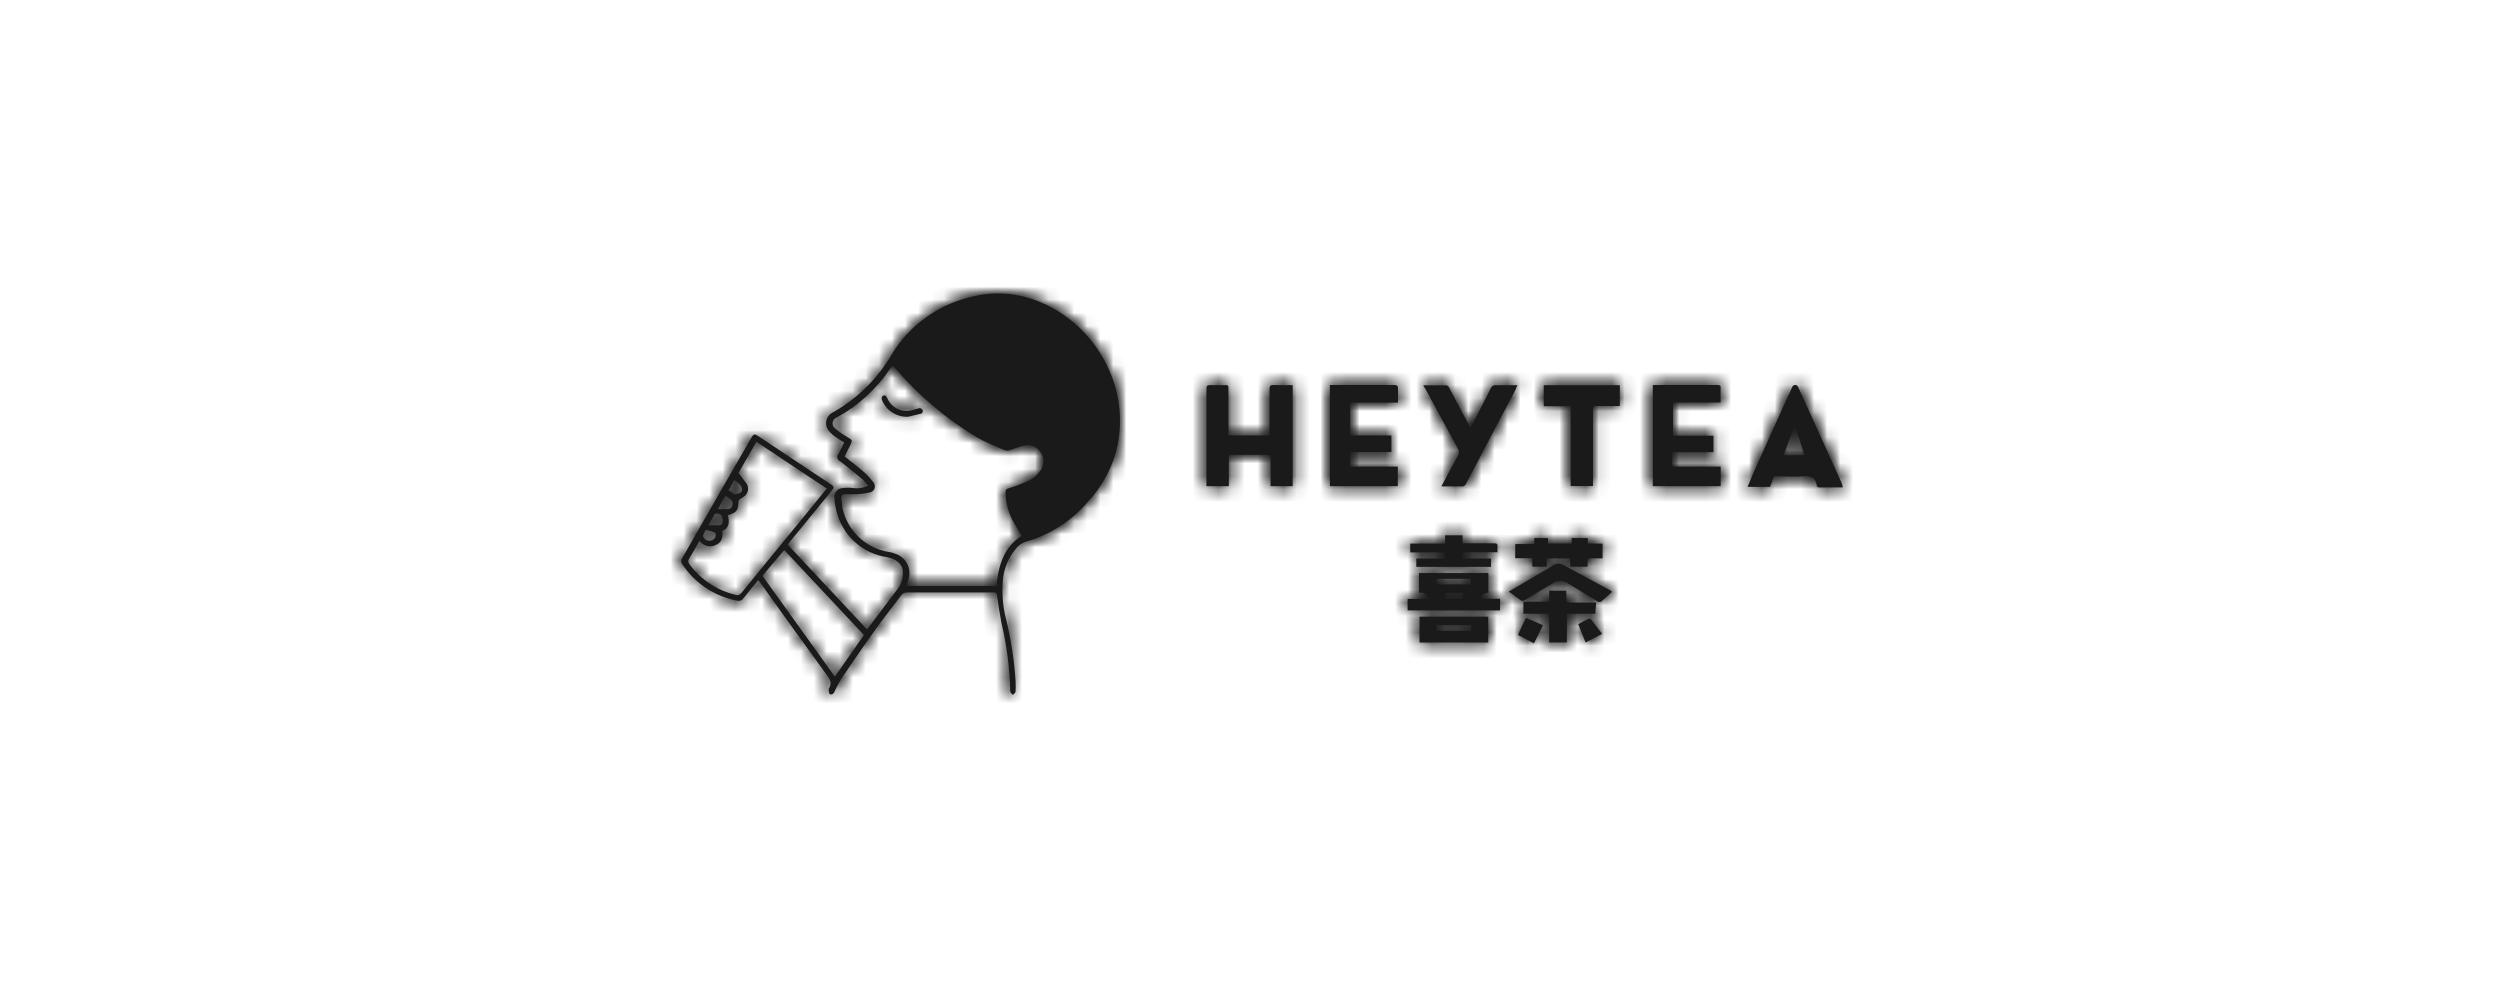 <?xml version="1.0" encoding="UTF-8"?>
<svg width="192px" height="76px" viewBox="0 0 192 76" version="1.1" xmlns="http://www.w3.org/2000/svg" xmlns:xlink="http://www.w3.org/1999/xlink">
    <!-- Generator: Sketch 63.1 (92452) - https://sketch.com -->
    <title>喜茶-彩</title>
    <desc>Created with Sketch.</desc>
    <defs>
        <path d="M22.72,0.245 C20.111,0.818 17.836,2.437 16.462,4.729 L16.462,4.729 C15.39,6.562 13.852,8.075 12.011,9.123 L12.011,9.123 C11.536,9.319 11.315,9.867 11.513,10.342 L11.513,10.342 C11.569,10.473 11.651,10.586 11.757,10.685 L11.757,10.685 C11.896,10.833 12.052,10.964 12.224,11.07 L12.224,11.07 C12.419,11.208 12.616,11.34 12.829,11.455 L12.829,11.455 C12.682,11.774 12.543,12.068 12.371,12.371 L12.371,12.371 C12.265,12.518 12.289,12.73 12.436,12.845 L12.436,12.845 C12.452,12.854 12.477,12.878 12.494,12.878 L12.494,12.878 C13.099,13.344 13.68,13.819 14.268,14.31 L14.268,14.31 C14.408,14.457 14.546,14.605 14.662,14.776 L14.662,14.776 C14.318,14.948 13.925,15.014 13.549,14.965 L13.549,14.965 C13.263,14.924 12.985,14.924 12.698,14.965 L12.698,14.965 C12.51,14.973 12.338,15.063 12.224,15.21 L12.224,15.21 C12.101,15.357 12.052,15.545 12.085,15.733 L12.085,15.733 C12.093,16.027 12.141,16.33 12.215,16.625 L12.215,16.625 C12.633,18.532 14.187,19.979 16.118,20.266 L16.118,20.266 C16.789,20.405 17.248,20.741 17.329,21.256 L17.329,21.256 C17.386,21.763 17.263,22.279 16.952,22.687 L16.952,22.687 C16.208,23.678 15.455,24.668 14.703,25.666 L14.703,25.666 L14.579,25.805 L8.492,19.301 L8.665,19.079 L11.846,15.202 C12.085,14.915 12.076,14.833 11.757,14.637 L11.757,14.637 L6.21,10.955 C5.948,10.784 5.875,10.808 5.711,11.078 L5.711,11.078 C3.935,14.163 2.159,17.246 0.393,20.34 L0.393,20.34 C0.286,20.471 0.286,20.667 0.393,20.798 L0.393,20.798 C1.358,22.263 2.872,23.276 4.597,23.604 L4.597,23.604 C4.786,23.662 4.983,23.587 5.097,23.425 L5.097,23.425 C5.458,22.959 5.842,22.508 6.235,22.025 L6.235,22.025 L6.455,22.32 C8.149,24.685 9.835,27.041 11.544,29.381 L11.544,29.381 C11.782,29.7 11.913,29.986 11.643,30.371 L11.643,30.371 L11.643,30.477 C11.643,30.502 11.643,30.747 11.749,30.796 L11.749,30.796 C11.855,30.845 11.986,30.796 12.068,30.641 L12.068,30.641 C12.224,30.305 12.395,29.97 12.584,29.65 L12.584,29.65 C13.41,28.431 14.237,27.212 15.095,26.017 L15.095,26.017 C15.782,25.028 16.511,24.145 17.206,23.204 L17.206,23.204 C17.313,23.048 17.501,22.959 17.705,22.974 L17.705,22.974 L24.316,22.974 C24.439,22.974 24.522,22.974 24.553,23.13 L24.553,23.13 C24.66,23.882 24.783,24.627 24.922,25.371 L24.922,25.371 C25.331,27.082 25.544,28.825 25.585,30.584 L25.585,30.584 C25.585,30.674 25.716,30.764 25.789,30.845 L25.789,30.845 C25.855,30.764 25.985,30.69 25.994,30.6 L25.994,30.6 C26.011,30.322 26.011,30.044 25.994,29.765 L25.994,29.765 C25.895,28.211 25.658,26.656 25.298,25.142 L25.298,25.142 C25.02,24.128 24.93,23.081 25.02,22.025 L25.02,22.025 C25.103,21.142 25.445,20.307 26.011,19.628 L26.011,19.628 C26.198,19.39 26.444,19.203 26.722,19.096 L26.722,19.096 C28.604,18.573 30.28,17.501 31.549,16.011 L31.549,16.011 C32.523,14.973 33.243,13.721 33.66,12.363 L33.66,12.363 C34.207,10.399 34.118,8.313 33.39,6.415 L33.39,6.415 C32.465,3.951 30.625,1.947 28.244,0.826 L28.244,0.826 L28.203,0.818 C27.083,0.288 25.87,0.014 24.649,0.013 L24.649,0.013 C24.004,0.013 23.357,0.09 22.72,0.245 L22.72,0.245 Z M17.795,21.87 C17.992,21.085 17.566,20.29 16.805,20.021 L16.805,20.021 C16.625,19.955 16.437,19.89 16.249,19.865 L16.249,19.865 C14.482,19.579 13.075,18.229 12.698,16.486 L12.698,16.486 C12.698,16.241 12.641,16.004 12.616,15.758 L12.616,15.758 C12.584,15.619 12.665,15.48 12.805,15.446 L12.805,15.446 C12.821,15.438 12.845,15.438 12.87,15.438 L12.87,15.438 L13.606,15.438 C13.991,15.43 14.367,15.39 14.744,15.308 L14.744,15.308 C14.94,15.292 15.112,15.161 15.168,14.973 L15.168,14.973 C15.226,14.785 15.168,14.588 15.022,14.457 L15.022,14.457 C14.785,14.146 14.515,13.868 14.221,13.614 L14.221,13.614 C13.786,13.246 13.329,12.903 12.87,12.535 L12.87,12.535 C13.018,12.215 13.181,11.921 13.329,11.61 L13.329,11.61 C13.475,11.299 13.451,11.266 13.14,11.086 L13.14,11.086 C12.796,10.881 12.452,10.653 12.149,10.391 L12.149,10.391 C11.929,10.244 11.872,9.933 12.027,9.72 L12.027,9.72 C12.085,9.63 12.175,9.565 12.273,9.532 L12.273,9.532 C13.949,8.615 15.365,7.297 16.421,5.711 L16.421,5.711 L16.552,5.539 L16.732,5.735 C18.524,7.838 20.651,9.63 23.023,11.062 L23.023,11.062 C23.711,11.446 24.455,11.757 25.167,12.052 L25.167,12.052 C25.29,12.092 25.428,12.092 25.544,12.052 L25.544,12.052 C25.92,11.929 26.288,11.773 26.664,11.692 L26.664,11.692 C27.139,11.569 27.638,11.773 27.908,12.191 L27.908,12.191 C28.219,12.616 28.219,13.189 27.908,13.622 L27.908,13.622 L27.875,13.655 C27.671,13.949 27.393,14.187 27.074,14.367 L27.074,14.367 C26.55,14.605 26.011,14.816 25.453,14.981 L25.453,14.981 C25.282,15.03 25.225,15.087 25.225,15.267 L25.225,15.267 C25.233,16.126 25.47,16.977 25.92,17.705 L25.92,17.705 C26.092,18.025 26.28,18.303 26.468,18.622 L26.468,18.622 C25.83,19.015 25.339,19.604 25.036,20.29 L25.036,20.29 C24.742,20.986 24.57,21.731 24.528,22.484 L24.528,22.484 L17.656,22.484 C17.656,22.279 17.763,22.074 17.795,21.87 L17.795,21.87 Z M2.97,19.334 C3.404,19.129 3.518,18.867 3.469,18.254 L3.469,18.254 C4.042,18.016 4.017,17.541 3.903,17.051 L3.903,17.051 C4.597,16.814 4.688,16.691 4.713,15.979 L4.713,15.979 C4.721,15.914 4.762,15.848 4.819,15.807 L4.819,15.807 C4.9,15.749 4.999,15.71 5.081,15.652 L5.081,15.652 C5.269,15.545 5.4,15.357 5.441,15.136 L5.441,15.136 C5.483,14.915 5.425,14.703 5.269,14.53 L5.269,14.53 C5.114,14.302 4.925,14.073 4.713,13.803 L4.713,13.803 L6.096,11.405 L11.496,14.997 L9.515,17.427 C7.985,19.293 6.447,21.159 4.934,23.024 L4.934,23.024 L4.909,23.032 C4.819,23.163 4.647,23.22 4.5,23.163 L4.5,23.163 C3.061,22.819 1.8,21.976 0.934,20.782 L0.934,20.782 C0.835,20.659 0.835,20.495 0.934,20.373 L0.934,20.373 C1.203,19.939 1.448,19.489 1.718,19.015 L1.718,19.015 C1.909,19.283 2.217,19.433 2.536,19.433 L2.536,19.433 C2.682,19.433 2.831,19.402 2.97,19.334 L2.97,19.334 Z M3.944,15.152 L4.394,14.343 C4.655,14.53 4.942,14.686 4.983,15.014 L4.983,15.014 C5.024,15.341 4.754,15.349 4.565,15.43 L4.565,15.43 C4.542,15.441 4.519,15.445 4.495,15.445 L4.495,15.445 C4.328,15.445 4.151,15.217 3.944,15.152 L3.944,15.152 Z M3.718,15.536 C3.859,15.632 3.956,15.719 4.075,15.791 L4.075,15.791 C4.247,15.889 4.312,16.085 4.247,16.265 L4.247,16.265 C4.23,16.454 4.058,16.593 3.87,16.585 L3.87,16.585 L3.134,16.585 C3.353,16.171 3.524,15.861 3.718,15.536 L3.718,15.536 Z M3.42,17.092 C3.469,17.214 3.502,17.329 3.51,17.46 L3.51,17.46 C3.51,17.648 3.445,17.804 3.232,17.819 L3.232,17.819 L2.405,17.819 C2.594,17.476 2.725,17.23 2.872,16.985 L2.872,16.985 L2.864,16.985 C2.954,16.838 3.347,16.927 3.42,17.092 L3.42,17.092 Z M2.153,18.245 L2.153,18.187 C2.431,18.187 2.7,18.27 2.937,18.409 L2.937,18.409 C3.084,18.679 2.831,19.015 2.455,19.015 L2.455,19.015 C2.234,18.998 2.062,18.859 1.988,18.646 L1.988,18.646 C1.996,18.54 2.086,18.376 2.167,18.254 L2.167,18.254 L2.153,18.254 L2.153,18.245 Z M6.554,21.698 L8.231,19.718 L14.351,26.247 L12.118,29.438 L6.554,21.698 Z" id="path-1"></path>
        <path d="M22.72,0.245 C20.111,0.818 17.836,2.437 16.462,4.729 L16.462,4.729 C15.39,6.562 13.852,8.075 12.011,9.123 L12.011,9.123 C11.536,9.319 11.315,9.867 11.513,10.342 L11.513,10.342 C11.569,10.473 11.651,10.586 11.757,10.685 L11.757,10.685 C11.896,10.833 12.052,10.964 12.224,11.07 L12.224,11.07 C12.419,11.208 12.616,11.34 12.829,11.455 L12.829,11.455 C12.682,11.774 12.543,12.068 12.371,12.371 L12.371,12.371 C12.265,12.518 12.289,12.73 12.436,12.845 L12.436,12.845 C12.452,12.854 12.477,12.878 12.494,12.878 L12.494,12.878 C13.099,13.344 13.68,13.819 14.268,14.31 L14.268,14.31 C14.408,14.457 14.546,14.605 14.662,14.776 L14.662,14.776 C14.318,14.948 13.925,15.014 13.549,14.965 L13.549,14.965 C13.263,14.924 12.985,14.924 12.698,14.965 L12.698,14.965 C12.51,14.973 12.338,15.063 12.224,15.21 L12.224,15.21 C12.101,15.357 12.052,15.545 12.085,15.733 L12.085,15.733 C12.093,16.027 12.141,16.33 12.215,16.625 L12.215,16.625 C12.633,18.532 14.187,19.979 16.118,20.266 L16.118,20.266 C16.789,20.405 17.248,20.741 17.329,21.256 L17.329,21.256 C17.386,21.763 17.263,22.279 16.952,22.687 L16.952,22.687 C16.208,23.678 15.455,24.668 14.703,25.666 L14.703,25.666 L14.579,25.805 L8.492,19.301 L8.665,19.079 L11.846,15.202 C12.085,14.915 12.076,14.833 11.757,14.637 L11.757,14.637 L6.21,10.955 C5.948,10.784 5.875,10.808 5.711,11.078 L5.711,11.078 C3.935,14.163 2.159,17.246 0.393,20.34 L0.393,20.34 C0.286,20.471 0.286,20.667 0.393,20.798 L0.393,20.798 C1.358,22.263 2.872,23.276 4.597,23.604 L4.597,23.604 C4.786,23.662 4.983,23.587 5.097,23.425 L5.097,23.425 C5.458,22.959 5.842,22.508 6.235,22.025 L6.235,22.025 L6.455,22.32 C8.149,24.685 9.835,27.041 11.544,29.381 L11.544,29.381 C11.782,29.7 11.913,29.986 11.643,30.371 L11.643,30.371 L11.643,30.477 C11.643,30.502 11.643,30.747 11.749,30.796 L11.749,30.796 C11.855,30.845 11.986,30.796 12.068,30.641 L12.068,30.641 C12.224,30.305 12.395,29.97 12.584,29.65 L12.584,29.65 C13.41,28.431 14.237,27.212 15.095,26.017 L15.095,26.017 C15.782,25.028 16.511,24.145 17.206,23.204 L17.206,23.204 C17.313,23.048 17.501,22.959 17.705,22.974 L17.705,22.974 L24.316,22.974 C24.439,22.974 24.522,22.974 24.553,23.13 L24.553,23.13 C24.66,23.882 24.783,24.627 24.922,25.371 L24.922,25.371 C25.331,27.082 25.544,28.825 25.585,30.584 L25.585,30.584 C25.585,30.674 25.716,30.764 25.789,30.845 L25.789,30.845 C25.855,30.764 25.985,30.69 25.994,30.6 L25.994,30.6 C26.011,30.322 26.011,30.044 25.994,29.765 L25.994,29.765 C25.895,28.211 25.658,26.656 25.298,25.142 L25.298,25.142 C25.02,24.128 24.93,23.081 25.02,22.025 L25.02,22.025 C25.103,21.142 25.445,20.307 26.011,19.628 L26.011,19.628 C26.198,19.39 26.444,19.203 26.722,19.096 L26.722,19.096 C28.604,18.573 30.28,17.501 31.549,16.011 L31.549,16.011 C32.523,14.973 33.243,13.721 33.66,12.363 L33.66,12.363 C34.207,10.399 34.118,8.313 33.39,6.415 L33.39,6.415 C32.465,3.951 30.625,1.947 28.244,0.826 L28.244,0.826 L28.203,0.818 C27.083,0.288 25.87,0.014 24.649,0.014 L24.649,0.014 C24.003,0.014 23.357,0.09 22.72,0.245 L22.72,0.245 Z M17.795,21.87 C17.992,21.085 17.566,20.29 16.805,20.021 L16.805,20.021 C16.625,19.955 16.437,19.89 16.249,19.865 L16.249,19.865 C14.482,19.579 13.075,18.229 12.698,16.486 L12.698,16.486 C12.698,16.241 12.641,16.004 12.616,15.758 L12.616,15.758 C12.584,15.619 12.665,15.48 12.805,15.446 L12.805,15.446 C12.821,15.438 12.845,15.438 12.87,15.438 L12.87,15.438 L13.606,15.438 C13.991,15.43 14.367,15.39 14.744,15.308 L14.744,15.308 C14.94,15.292 15.112,15.161 15.168,14.973 L15.168,14.973 C15.226,14.785 15.168,14.588 15.022,14.457 L15.022,14.457 C14.785,14.146 14.515,13.868 14.221,13.614 L14.221,13.614 C13.786,13.246 13.329,12.903 12.87,12.535 L12.87,12.535 C13.018,12.215 13.181,11.921 13.329,11.61 L13.329,11.61 C13.475,11.299 13.451,11.266 13.14,11.086 L13.14,11.086 C12.796,10.881 12.452,10.653 12.149,10.391 L12.149,10.391 C11.929,10.244 11.872,9.933 12.027,9.72 L12.027,9.72 C12.085,9.63 12.175,9.565 12.273,9.532 L12.273,9.532 C13.949,8.615 15.365,7.297 16.421,5.711 L16.421,5.711 L16.552,5.539 L16.732,5.735 C18.524,7.838 20.651,9.63 23.023,11.062 L23.023,11.062 C23.711,11.446 24.455,11.757 25.167,12.052 L25.167,12.052 C25.29,12.092 25.428,12.092 25.544,12.052 L25.544,12.052 C25.92,11.929 26.288,11.773 26.664,11.692 L26.664,11.692 C27.139,11.569 27.638,11.773 27.908,12.191 L27.908,12.191 C28.219,12.616 28.219,13.189 27.908,13.622 L27.908,13.622 L27.875,13.655 C27.671,13.949 27.393,14.187 27.074,14.367 L27.074,14.367 C26.55,14.605 26.011,14.816 25.453,14.981 L25.453,14.981 C25.282,15.03 25.225,15.087 25.225,15.267 L25.225,15.267 C25.233,16.126 25.47,16.977 25.92,17.705 L25.92,17.705 C26.092,18.025 26.28,18.303 26.468,18.622 L26.468,18.622 C25.83,19.015 25.339,19.604 25.036,20.29 L25.036,20.29 C24.742,20.986 24.57,21.731 24.528,22.484 L24.528,22.484 L17.656,22.484 C17.656,22.279 17.763,22.074 17.795,21.87 L17.795,21.87 Z M2.97,19.334 C3.404,19.129 3.518,18.867 3.469,18.254 L3.469,18.254 C4.042,18.016 4.017,17.541 3.903,17.051 L3.903,17.051 C4.597,16.814 4.688,16.691 4.713,15.979 L4.713,15.979 C4.721,15.914 4.762,15.848 4.819,15.807 L4.819,15.807 C4.9,15.749 4.999,15.71 5.081,15.652 L5.081,15.652 C5.269,15.545 5.4,15.357 5.441,15.136 L5.441,15.136 C5.483,14.915 5.425,14.703 5.269,14.53 L5.269,14.53 C5.114,14.302 4.925,14.073 4.713,13.803 L4.713,13.803 L6.096,11.405 L11.496,14.997 L9.515,17.427 C7.985,19.293 6.447,21.159 4.934,23.024 L4.934,23.024 L4.909,23.032 C4.819,23.163 4.647,23.22 4.5,23.163 L4.5,23.163 C3.061,22.819 1.8,21.976 0.934,20.782 L0.934,20.782 C0.835,20.659 0.835,20.495 0.934,20.373 L0.934,20.373 C1.203,19.939 1.448,19.489 1.718,19.015 L1.718,19.015 C1.908,19.283 2.217,19.433 2.535,19.433 L2.535,19.433 C2.682,19.433 2.831,19.401 2.97,19.334 L2.97,19.334 Z M3.944,15.152 L4.394,14.343 C4.655,14.53 4.942,14.686 4.983,15.014 L4.983,15.014 C5.024,15.341 4.754,15.349 4.565,15.43 L4.565,15.43 C4.542,15.441 4.519,15.445 4.495,15.445 L4.495,15.445 C4.328,15.445 4.151,15.217 3.944,15.152 L3.944,15.152 Z M3.717,15.537 C3.859,15.632 3.955,15.719 4.075,15.791 L4.075,15.791 C4.247,15.889 4.312,16.085 4.247,16.265 L4.247,16.265 C4.23,16.454 4.058,16.593 3.87,16.585 L3.87,16.585 L3.134,16.585 C3.353,16.171 3.523,15.861 3.717,15.537 L3.717,15.537 Z M3.42,17.092 C3.469,17.214 3.502,17.329 3.51,17.46 L3.51,17.46 C3.51,17.648 3.445,17.804 3.232,17.819 L3.232,17.819 L2.405,17.819 C2.594,17.476 2.725,17.23 2.872,16.985 L2.872,16.985 L2.864,16.985 C2.954,16.838 3.347,16.927 3.42,17.092 L3.42,17.092 Z M2.153,18.245 L2.153,18.187 C2.431,18.187 2.7,18.27 2.937,18.409 L2.937,18.409 C3.084,18.679 2.831,19.015 2.455,19.015 L2.455,19.015 C2.234,18.998 2.062,18.859 1.988,18.646 L1.988,18.646 C1.996,18.54 2.086,18.376 2.167,18.254 L2.167,18.254 L2.153,18.254 L2.153,18.245 Z M6.554,21.698 L8.231,19.718 L14.351,26.247 L12.118,29.438 L6.554,21.698 Z" id="path-3"></path>
        <path d="M5.408,0.794 L5.408,4.376 L2.251,4.376 L2.251,0.835 C2.251,0.507 2.251,0.507 1.906,0.507 L1.906,0.507 L0.843,0.507 C0.614,0.507 0.565,0.573 0.565,0.785 L0.565,0.785 L0.565,8.263 L2.282,8.263 L2.282,6.079 C2.282,5.924 2.282,5.857 2.504,5.857 L2.504,5.857 L5.261,5.857 C5.441,5.857 5.498,5.915 5.49,6.095 L5.49,6.095 L5.49,7.993 C5.482,8.084 5.482,8.174 5.49,8.263 L5.49,8.263 L7.184,8.263 L7.184,0.507 C6.709,0.515 6.209,0.524 5.727,0.499 L5.727,0.499 C5.498,0.499 5.408,0.548 5.408,0.794 L5.408,0.794 Z" id="path-5"></path>
        <path d="M0.229,0.499 L0.229,8.263 L5.442,8.263 L5.442,6.766 L1.784,6.766 L1.784,5.645 L4.95,5.645 L4.95,4.376 L1.784,4.376 L1.784,1.849 L5.456,1.849 L5.456,0.769 C5.473,0.589 5.384,0.499 5.187,0.499 L5.187,0.499 L0.229,0.499 Z" id="path-7"></path>
        <path d="M0.483,0.499 L0.483,8.263 L5.694,8.263 L5.694,6.766 L2.209,6.766 C2.127,6.766 1.972,6.701 1.972,6.644 L1.972,6.644 L1.972,5.654 L5.138,5.654 L5.138,4.394 L2.029,4.394 L2.029,1.841 L5.687,1.841 L5.687,0.777 C5.718,0.589 5.654,0.499 5.441,0.499 L5.441,0.499 L0.483,0.499 Z" id="path-9"></path>
        <path d="M3.787,0.736 C2.79,2.929 1.792,5.13 0.81,7.331 L0.81,7.331 L0.393,8.321 L2.119,8.321 C2.201,8.092 2.29,7.887 2.356,7.666 L2.356,7.666 C2.365,7.609 2.405,7.544 2.455,7.511 L2.455,7.511 C2.512,7.495 2.585,7.495 2.643,7.511 L2.643,7.511 C3.297,7.511 3.96,7.568 4.623,7.511 L4.623,7.511 C5.285,7.454 5.612,7.593 5.711,8.206 L5.711,8.206 L5.711,8.255 C5.711,8.304 5.817,8.362 5.884,8.362 L5.884,8.362 L7.708,8.362 C7.692,8.247 7.658,8.133 7.617,8.018 L7.617,8.018 L4.312,0.727 C4.263,0.622 4.23,0.507 4.067,0.499 L4.067,0.499 C4.061,0.498 4.055,0.498 4.05,0.498 L4.05,0.498 C3.89,0.498 3.836,0.61 3.787,0.736 L3.787,0.736 Z M4.001,3.665 L4.059,3.665 C4.287,4.402 4.525,5.122 4.77,5.89 L4.77,5.89 L3.151,5.89 C3.436,5.13 3.723,4.402 4.001,3.665 L4.001,3.665 Z" id="path-11"></path>
        <path d="M4.049,0.499 C3.89,0.499 3.835,0.61 3.787,0.736 L3.787,0.736 C2.79,2.929 1.792,5.13 0.81,7.331 L0.81,7.331 L0.393,8.321 L2.119,8.321 C2.201,8.092 2.29,7.887 2.356,7.666 L2.356,7.666 C2.365,7.609 2.405,7.544 2.455,7.511 L2.455,7.511 C2.512,7.495 2.585,7.495 2.643,7.511 L2.643,7.511 C3.297,7.511 3.96,7.568 4.623,7.511 L4.623,7.511 C5.285,7.454 5.612,7.593 5.711,8.206 L5.711,8.206 L5.711,8.255 C5.711,8.304 5.817,8.362 5.884,8.362 L5.884,8.362 L7.708,8.362 C7.692,8.247 7.658,8.133 7.617,8.018 L7.617,8.018 L4.312,0.727 C4.263,0.622 4.23,0.507 4.067,0.499 L4.067,0.499 C4.061,0.499 4.056,0.499 4.049,0.499 L4.049,0.499 Z M4.001,3.665 L4.059,3.665 C4.287,4.402 4.525,5.122 4.77,5.89 L4.77,5.89 L3.151,5.89 C3.436,5.13 3.723,4.402 4.001,3.665 L4.001,3.665 Z" id="path-13"></path>
        <path d="M5.22,0.752 C4.745,1.743 4.23,2.651 3.772,3.6 L3.772,3.6 C3.739,3.665 3.706,3.738 3.649,3.796 L3.649,3.796 L3.558,3.625 L2.028,0.719 C1.98,0.581 1.841,0.499 1.703,0.524 L1.703,0.524 L0.254,0.524 L0.049,0.524 C0.049,0.605 0.115,0.663 0.155,0.719 L0.155,0.719 C0.998,2.257 1.825,3.796 2.667,5.335 L2.667,5.335 C2.798,5.523 2.798,5.785 2.667,5.973 L2.667,5.973 C2.25,6.717 1.865,7.478 1.423,8.287 L1.423,8.287 L3.068,8.287 C3.166,8.271 3.256,8.198 3.305,8.108 L3.305,8.108 C4.582,5.662 5.875,3.224 7.152,0.794 L7.152,0.794 C7.152,0.711 7.216,0.638 7.274,0.515 L7.274,0.515 L5.63,0.515 C5.606,0.511 5.583,0.509 5.561,0.509 L5.561,0.509 C5.408,0.509 5.277,0.603 5.22,0.752 L5.22,0.752 Z" id="path-15"></path>
        <path d="M5.22,0.752 C4.745,1.743 4.23,2.651 3.772,3.6 L3.772,3.6 C3.739,3.665 3.706,3.738 3.649,3.796 L3.649,3.796 L3.558,3.625 L2.028,0.719 C1.98,0.581 1.841,0.499 1.703,0.524 L1.703,0.524 L0.254,0.524 L0.049,0.524 C0.049,0.605 0.115,0.663 0.155,0.719 L0.155,0.719 C0.998,2.257 1.825,3.796 2.667,5.335 L2.667,5.335 C2.798,5.523 2.798,5.785 2.667,5.973 L2.667,5.973 C2.25,6.717 1.865,7.478 1.423,8.287 L1.423,8.287 L3.068,8.287 C3.166,8.271 3.256,8.198 3.305,8.108 L3.305,8.108 C4.582,5.662 5.875,3.224 7.152,0.794 L7.152,0.794 C7.152,0.711 7.216,0.638 7.274,0.515 L7.274,0.515 L5.63,0.515 C5.606,0.511 5.583,0.509 5.561,0.509 L5.561,0.509 C5.409,0.509 5.277,0.604 5.22,0.752 L5.22,0.752 Z" id="path-17"></path>
        <path d="M0.287,0.515 L0.287,2.127 L2.356,2.127 L2.356,8.255 L4.066,8.255 L4.066,2.618 C4.066,2.111 4.066,2.111 4.582,2.111 L4.582,2.111 L6.128,2.111 L6.128,0.515 L0.287,0.515 Z" id="path-19"></path>
        <path d="M1.342,0.212 L1.342,1.743 C1.735,1.645 1.947,1.849 2.103,2.201 L2.103,2.201 L0.466,2.201 L0.466,3.085 L7.569,3.085 L7.569,2.193 L6.038,2.193 C6.177,1.931 6.308,1.686 6.661,1.743 L6.661,1.743 L6.661,1.767 L6.669,1.767 L6.669,0.212 L1.342,0.212 Z M3.044,0.655 L5.318,0.655 L5.318,1.089 L5.31,1.089 L2.725,1.089 C2.618,0.695 2.643,0.655 3.044,0.655 L3.044,0.655 Z M3.339,2.201 L4.746,2.201 L4.746,1.734 L3.339,1.734 L3.339,2.201 Z" id="path-21"></path>
        <path d="M4.885,0.801 L4.885,1.219 L3.068,1.219 L3.068,0.801 L2.013,0.801 L2.013,1.26 L0.556,1.26 L0.548,2.348 L1.865,2.348 L1.865,2.995 L2.97,2.995 L2.97,2.356 L4.778,2.356 L4.778,2.995 L6.104,2.995 C6.112,2.887 6.112,2.79 6.104,2.675 L6.104,2.675 C6.104,2.43 6.169,2.356 6.423,2.356 L6.423,2.356 L7.258,2.356 L7.258,1.227 L6.128,1.227 L6.128,0.801 L4.885,0.801 Z" id="path-23"></path>
        <path d="M3.347,0.589 L3.347,1.227 L0.671,1.227 L0.671,1.898 L3.322,1.898 L3.322,2.373 L1.137,2.373 L1.137,3.011 L6.873,3.011 L6.873,2.373 L4.68,2.373 L4.68,1.89 L7.372,1.89 C7.364,1.751 7.364,1.62 7.372,1.481 L7.372,1.481 C7.372,1.276 7.372,1.203 7.102,1.203 L7.102,1.203 L4.688,1.203 L4.688,0.589 L3.347,0.589 Z" id="path-25"></path>
        <path d="M0.565,2.275 L5.843,2.275 L5.843,0.294 L0.565,0.294 L0.565,2.275 Z M1.874,1.375 L4.541,1.375 L4.541,0.941 L1.874,0.941 L1.874,1.375 Z" id="path-27"></path>
        <path d="M3.109,0.663 L0.057,2.455 L0.949,3.11 C1.047,3.191 1.187,3.191 1.285,3.11 L1.285,3.11 C2.029,2.651 2.765,2.208 3.518,1.767 L3.518,1.767 C3.813,1.571 4.214,1.571 4.508,1.767 L4.508,1.767 L6.897,3.224 C6.978,3.265 7.077,3.265 7.159,3.224 L7.159,3.224 C7.437,2.986 7.707,2.725 7.985,2.471 L7.985,2.471 L7.862,2.373 L4.223,0.402 C4.132,0.36 4.042,0.335 3.951,0.319 L3.951,0.319 C3.92,0.315 3.89,0.313 3.86,0.313 L3.86,0.313 C3.566,0.313 3.354,0.521 3.109,0.663 L3.109,0.663 Z" id="path-29"></path>
        <path d="M3.109,0.663 L0.057,2.455 L0.949,3.11 C1.047,3.191 1.187,3.191 1.285,3.11 L1.285,3.11 C2.029,2.651 2.765,2.208 3.518,1.767 L3.518,1.767 C3.813,1.571 4.214,1.571 4.508,1.767 L4.508,1.767 L6.897,3.224 C6.978,3.265 7.077,3.265 7.159,3.224 L7.159,3.224 C7.437,2.986 7.707,2.725 7.985,2.471 L7.985,2.471 L7.862,2.373 L4.223,0.402 C4.132,0.36 4.042,0.335 3.951,0.319 L3.951,0.319 C3.92,0.315 3.89,0.313 3.86,0.313 L3.86,0.313 C3.566,0.313 3.354,0.521 3.109,0.663 L3.109,0.663 Z" id="path-31"></path>
        <path d="M2.34,0.753 L2.34,1.595 L0.36,1.595 L0.36,2.52 L2.34,2.52 L2.34,4.729 L3.699,4.729 L3.699,2.52 L5.883,2.52 L5.948,1.661 L3.968,1.661 C3.738,1.661 3.649,1.612 3.657,1.366 L3.657,1.366 C3.665,1.121 3.657,0.957 3.657,0.753 L3.657,0.753 L2.34,0.753 Z" id="path-33"></path>
        <path d="M0.761,1.694 L1.988,2.34 L2.692,0.949 L1.366,0.385 C1.154,0.834 0.965,1.26 0.761,1.694 L0.761,1.694 Z" id="path-35"></path>
        <path d="M1.276,0.45 C1.006,0.58 0.753,0.72 0.483,0.866 L0.483,0.866 L1.047,2.275 L2.315,1.612 L1.457,0.491 C1.421,0.461 1.373,0.44 1.326,0.44 L1.326,0.44 C1.309,0.44 1.292,0.443 1.276,0.45 L1.276,0.45 Z" id="path-37"></path>
        <path d="M1.276,0.45 C1.006,0.58 0.753,0.72 0.483,0.866 L0.483,0.866 L1.047,2.275 L2.315,1.612 L1.457,0.491 C1.421,0.461 1.373,0.441 1.326,0.441 L1.326,0.441 C1.309,0.441 1.292,0.443 1.276,0.45 L1.276,0.45 Z" id="path-39"></path>
        <path d="M0.286,0.498 C0.115,0.581 0.147,0.761 0.222,0.908 L0.222,0.908 C0.565,1.685 1.358,2.16 2.201,2.119 L2.201,2.119 L3.117,1.898 C3.199,1.898 3.256,1.857 3.297,1.792 L3.297,1.792 C3.338,1.734 3.338,1.645 3.297,1.587 L3.297,1.587 C3.233,1.473 3.093,1.423 2.97,1.481 L2.97,1.481 L2.585,1.587 C1.792,1.857 0.933,1.465 0.605,0.704 L0.605,0.704 C0.541,0.587 0.486,0.475 0.38,0.475 L0.38,0.475 C0.352,0.475 0.322,0.482 0.286,0.498 L0.286,0.498 Z" id="path-41"></path>
        <path d="M0.286,0.498 C0.115,0.581 0.147,0.761 0.222,0.908 L0.222,0.908 C0.565,1.685 1.358,2.16 2.201,2.119 L2.201,2.119 L3.117,1.898 C3.199,1.898 3.256,1.857 3.297,1.792 L3.297,1.792 C3.338,1.734 3.338,1.645 3.297,1.587 L3.297,1.587 C3.233,1.473 3.093,1.423 2.97,1.481 L2.97,1.481 L2.585,1.587 C1.792,1.857 0.933,1.465 0.605,0.704 L0.605,0.704 C0.541,0.587 0.486,0.475 0.38,0.475 L0.38,0.475 C0.352,0.475 0.321,0.482 0.286,0.498 L0.286,0.498 Z" id="path-43"></path>
    </defs>
    <g id="首页-0917" stroke="none" stroke-width="1" fill="none" fill-rule="evenodd">
        <g id="喜茶-彩">
            <rect id="矩形备份-16" fill="#FFFFFF" x="0" y="0" width="192" height="76"></rect>
            <g id="喜茶" transform="translate(49, 22)">
                <g id="编组" transform="translate(3, 0)">
                    <path d="M28.203,1.342 C26.493,0.532 24.562,0.319 22.721,0.769 C20.111,1.342 17.836,2.962 16.462,5.253 C15.39,7.085 13.852,8.599 12.011,9.646 C11.536,9.843 11.315,10.391 11.512,10.865 C11.569,10.996 11.651,11.111 11.757,11.209 C11.896,11.356 12.052,11.487 12.224,11.594 C12.42,11.733 12.616,11.864 12.829,11.978 C12.682,12.297 12.543,12.592 12.371,12.894 C12.265,13.042 12.289,13.254 12.436,13.369 C12.453,13.377 12.477,13.402 12.494,13.402 C13.099,13.868 13.68,14.343 14.269,14.834 C14.408,14.981 14.547,15.128 14.662,15.3 C14.318,15.472 13.925,15.537 13.549,15.488 C13.263,15.447 12.985,15.447 12.698,15.488 C12.51,15.496 12.338,15.586 12.224,15.734 C12.101,15.881 12.052,16.069 12.085,16.257 C12.093,16.552 12.142,16.854 12.215,17.149 C12.633,19.055 14.187,20.504 16.118,20.79 C16.789,20.929 17.247,21.264 17.329,21.78 C17.386,22.287 17.264,22.803 16.953,23.212 C16.208,24.202 15.455,25.192 14.703,26.19 L14.58,26.329 L8.493,19.824 L8.665,19.604 L11.847,15.725 C12.085,15.439 12.076,15.357 11.757,15.161 L6.21,11.479 C5.948,11.307 5.875,11.332 5.711,11.602 C3.935,14.686 2.16,17.771 0.393,20.864 C0.286,20.994 0.286,21.191 0.393,21.322 C1.358,22.786 2.872,23.801 4.598,24.128 C4.786,24.185 4.983,24.112 5.097,23.948 C5.457,23.482 5.842,23.032 6.235,22.549 L6.455,22.844 C8.149,25.208 9.835,27.564 11.545,29.904 C11.782,30.224 11.913,30.51 11.643,30.894 L11.643,31.001 C11.643,31.025 11.643,31.271 11.749,31.32 C11.855,31.369 11.986,31.32 12.068,31.164 C12.224,30.829 12.395,30.494 12.584,30.174 C13.41,28.955 14.236,27.736 15.095,26.542 C15.783,25.552 16.511,24.668 17.206,23.727 C17.313,23.572 17.501,23.482 17.705,23.498 L24.316,23.498 C24.439,23.498 24.521,23.498 24.554,23.654 C24.66,24.406 24.783,25.151 24.922,25.895 C25.331,27.605 25.544,29.348 25.585,31.107 C25.585,31.197 25.715,31.287 25.789,31.369 C25.855,31.287 25.985,31.214 25.994,31.124 C26.01,30.845 26.01,30.567 25.994,30.289 C25.895,28.734 25.658,27.18 25.298,25.666 C25.02,24.652 24.93,23.604 25.02,22.549 C25.102,21.665 25.445,20.831 26.01,20.152 C26.198,19.914 26.444,19.726 26.722,19.62 C28.604,19.096 30.281,18.024 31.549,16.535 C32.523,15.496 33.243,14.244 33.66,12.886 C34.208,10.923 34.118,8.836 33.39,6.938 C32.465,4.475 30.625,2.471 28.244,1.35 L28.203,1.342 Z M4.394,14.866 C4.655,15.054 4.942,15.21 4.983,15.537 C5.024,15.864 4.754,15.873 4.565,15.954 C4.377,16.036 4.181,15.75 3.944,15.676 L4.394,14.866 Z M3.706,16.053 C3.854,16.151 3.952,16.241 4.075,16.314 C4.246,16.413 4.312,16.609 4.246,16.789 C4.23,16.977 4.058,17.116 3.87,17.108 L3.134,17.108 C3.355,16.691 3.526,16.38 3.723,16.053 L3.706,16.053 Z M2.864,17.509 C2.954,17.362 3.346,17.452 3.42,17.615 C3.469,17.738 3.502,17.853 3.51,17.984 C3.51,18.172 3.445,18.327 3.232,18.344 L2.405,18.344 C2.594,18 2.725,17.754 2.872,17.509 L2.864,17.509 Z M2.152,18.769 L2.152,18.712 C2.43,18.712 2.7,18.794 2.937,18.933 C3.085,19.203 2.831,19.538 2.455,19.538 C2.234,19.522 2.062,19.383 1.988,19.17 C1.996,19.064 2.086,18.9 2.168,18.777 L2.152,18.777 L2.152,18.769 Z M4.909,23.555 C4.819,23.686 4.647,23.744 4.5,23.686 C3.06,23.343 1.8,22.5 0.933,21.305 C0.835,21.183 0.835,21.019 0.933,20.896 C1.203,20.463 1.448,20.013 1.718,19.538 C1.996,19.931 2.528,20.07 2.97,19.857 C3.404,19.653 3.518,19.391 3.469,18.777 C4.042,18.54 4.017,18.065 3.903,17.574 C4.598,17.337 4.688,17.214 4.713,16.503 C4.721,16.437 4.762,16.372 4.819,16.331 C4.901,16.274 4.999,16.233 5.081,16.175 C5.269,16.069 5.4,15.881 5.441,15.66 C5.482,15.439 5.425,15.226 5.269,15.054 C5.114,14.825 4.925,14.596 4.713,14.326 L6.095,11.929 L11.495,15.521 L9.515,17.951 C7.985,19.816 6.447,21.682 4.934,23.547 L4.909,23.555 Z M12.117,29.962 L6.554,22.222 L8.231,20.242 L14.351,26.771 L12.117,29.962 Z M27.875,14.179 C27.671,14.474 27.393,14.711 27.074,14.891 C26.55,15.128 26.01,15.341 25.454,15.504 C25.282,15.554 25.225,15.611 25.225,15.791 C25.233,16.65 25.47,17.501 25.92,18.229 C26.092,18.548 26.28,18.826 26.468,19.145 C25.83,19.538 25.339,20.127 25.036,20.814 C24.742,21.51 24.57,22.254 24.529,23.007 L17.656,23.007 C17.656,22.803 17.763,22.598 17.795,22.394 C17.992,21.608 17.566,20.814 16.805,20.544 C16.625,20.479 16.437,20.414 16.249,20.389 C14.482,20.103 13.075,18.753 12.698,17.01 C12.698,16.764 12.641,16.527 12.616,16.282 C12.584,16.143 12.665,16.004 12.805,15.971 C12.821,15.963 12.845,15.963 12.87,15.963 L13.606,15.963 C13.991,15.954 14.367,15.914 14.744,15.832 C14.94,15.815 15.112,15.684 15.169,15.496 C15.226,15.308 15.169,15.112 15.022,14.981 C14.785,14.67 14.515,14.392 14.22,14.138 C13.786,13.77 13.328,13.426 12.87,13.058 C13.017,12.739 13.181,12.444 13.328,12.134 C13.475,11.823 13.451,11.79 13.14,11.61 C12.796,11.405 12.453,11.176 12.15,10.914 C11.929,10.767 11.872,10.456 12.027,10.244 C12.085,10.154 12.175,10.088 12.273,10.055 C13.95,9.139 15.365,7.822 16.421,6.234 L16.552,6.063 L16.732,6.259 C18.524,8.362 20.651,10.154 23.024,11.585 C23.711,11.97 24.455,12.281 25.167,12.575 C25.29,12.616 25.429,12.616 25.544,12.575 C25.92,12.453 26.288,12.297 26.665,12.215 C27.139,12.093 27.638,12.297 27.908,12.714 C28.219,13.14 28.219,13.713 27.908,14.146 L27.875,14.179 Z" id="Fill-1" fill="#1A1A1A"></path>
                    <g transform="translate(0, 0.524)">
                        <mask id="mask-2" fill="white">
                            <use xlink:href="#path-1"></use>
                        </mask>
                        <g id="Clip-4"></g>
                        <polygon id="Fill-3" fill="#1A1A1A" mask="url(#mask-2)" points="-221.727 970.364 698.866 970.364 698.866 -3118.615 -221.727 -3118.615"></polygon>
                    </g>
                    <g transform="translate(0, 0.524)">
                        <mask id="mask-4" fill="white">
                            <use xlink:href="#path-3"></use>
                        </mask>
                        <g id="Clip-6"></g>
                        <polygon id="Fill-5" fill="#1A1A1A" mask="url(#mask-4)" points="-2.839 34.02 37.219 34.02 37.219 -3.191 -2.839 -3.191"></polygon>
                    </g>
                    <path d="M45.818,7.568 C45.589,7.568 45.499,7.617 45.499,7.863 L45.499,11.446 L42.341,11.446 L42.341,7.904 C42.341,7.576 42.341,7.576 41.997,7.576 L40.934,7.576 C40.705,7.576 40.655,7.642 40.655,7.854 L40.655,15.333 L42.374,15.333 L42.374,13.148 C42.374,12.993 42.374,12.927 42.595,12.927 L45.352,12.927 C45.532,12.927 45.589,12.984 45.581,13.164 L45.581,15.063 C45.573,15.153 45.573,15.243 45.581,15.333 L47.275,15.333 L47.275,7.576 C46.8,7.584 46.301,7.593 45.818,7.568" id="Fill-7" fill="#1A1A1A"></path>
                    <g transform="translate(40.091, 7.069)">
                        <mask id="mask-6" fill="white">
                            <use xlink:href="#path-5"></use>
                        </mask>
                        <g id="Clip-10"></g>
                        <polygon id="Fill-9" fill="#1A1A1A" mask="url(#mask-6)" points="-261.818 963.818 658.775 963.818 658.775 -3125.16 -261.818 -3125.16"></polygon>
                        <polygon id="Fill-11" fill="#1A1A1A" mask="url(#mask-6)" points="-2.626 11.463 10.407 11.463 10.407 -2.692 -2.626 -2.692"></polygon>
                    </g>
                    <path d="M55.096,7.568 L50.138,7.568 L50.138,15.333 L55.35,15.333 L55.35,13.835 L51.693,13.835 L51.693,12.714 L54.859,12.714 L54.859,11.446 L51.693,11.446 L51.693,8.918 L55.366,8.918 L55.366,7.838 C55.383,7.658 55.293,7.568 55.096,7.568" id="Fill-12" fill="#1A1A1A"></path>
                    <g transform="translate(49.909, 7.069)">
                        <mask id="mask-8" fill="white">
                            <use xlink:href="#path-7"></use>
                        </mask>
                        <g id="Clip-15"></g>
                        <polygon id="Fill-14" fill="#1A1A1A" mask="url(#mask-8)" points="-271.636 963.818 648.957 963.818 648.957 -3125.16 -271.636 -3125.16"></polygon>
                        <polygon id="Fill-16" fill="#1A1A1A" mask="url(#mask-8)" points="-2.97 11.463 8.656 11.463 8.656 -2.692 -2.97 -2.692"></polygon>
                    </g>
                    <path d="M79.895,7.568 L74.937,7.568 L74.937,15.333 L80.149,15.333 L80.149,13.835 L76.664,13.835 C76.582,13.835 76.426,13.77 76.426,13.713 L76.426,12.723 L79.593,12.723 L79.593,11.463 L76.484,11.463 L76.484,8.91 L80.141,8.91 L80.141,7.846 C80.174,7.658 80.108,7.568 79.895,7.568" id="Fill-17" fill="#1A1A1A"></path>
                    <g transform="translate(74.455, 7.069)">
                        <mask id="mask-10" fill="white">
                            <use xlink:href="#path-9"></use>
                        </mask>
                        <g id="Clip-20"></g>
                        <polygon id="Fill-19" fill="#1A1A1A" mask="url(#mask-10)" points="-296.182 963.818 624.412 963.818 624.412 -3125.16 -296.182 -3125.16"></polygon>
                        <polygon id="Fill-21" fill="#1A1A1A" mask="url(#mask-10)" points="-2.716 11.463 8.902 11.463 8.902 -2.692 -2.716 -2.692"></polygon>
                    </g>
                    <path d="M89.435,15.087 L86.13,7.797 C86.081,7.691 86.048,7.576 85.885,7.568 C85.713,7.56 85.655,7.674 85.606,7.805 C84.608,9.998 83.61,12.199 82.628,14.4 L82.211,15.39 L83.937,15.39 C84.019,15.161 84.109,14.956 84.175,14.735 C84.183,14.678 84.224,14.613 84.273,14.58 C84.33,14.563 84.404,14.563 84.461,14.58 C85.115,14.58 85.778,14.637 86.441,14.58 C87.104,14.523 87.431,14.662 87.529,15.275 L87.529,15.324 C87.529,15.373 87.635,15.431 87.701,15.431 L89.525,15.431 C89.509,15.316 89.476,15.202 89.435,15.087 L89.435,15.087 Z M84.968,12.96 C85.255,12.199 85.541,11.471 85.819,10.734 L85.876,10.734 C86.105,11.471 86.343,12.191 86.588,12.96 L84.968,12.96 Z" id="Fill-22" fill="#1A1A1A"></path>
                    <g transform="translate(81.818, 7.069)">
                        <mask id="mask-12" fill="white">
                            <use xlink:href="#path-11"></use>
                        </mask>
                        <g id="Clip-25"></g>
                        <polygon id="Fill-24" fill="#1A1A1A" mask="url(#mask-12)" points="-303.545 963.818 617.048 963.818 617.048 -3125.16 -303.545 -3125.16"></polygon>
                    </g>
                    <g transform="translate(81.818, 7.069)">
                        <mask id="mask-14" fill="white">
                            <use xlink:href="#path-13"></use>
                        </mask>
                        <g id="Clip-27"></g>
                        <polygon id="Fill-26" fill="#1A1A1A" mask="url(#mask-14)" points="-2.815 11.487 10.915 11.487 10.915 -2.692 -2.815 -2.692"></polygon>
                    </g>
                    <path d="M59.94,12.403 C60.071,12.592 60.071,12.853 59.94,13.042 C59.523,13.786 59.138,14.547 58.696,15.357 L60.341,15.357 C60.439,15.341 60.529,15.267 60.578,15.177 C61.855,12.731 63.147,10.293 64.424,7.863 C64.424,7.781 64.489,7.707 64.546,7.584 L62.902,7.584 C62.722,7.552 62.558,7.65 62.493,7.822 C62.018,8.812 61.503,9.72 61.045,10.669 C61.012,10.734 60.979,10.808 60.922,10.865 L60.832,10.693 L59.302,7.789 C59.253,7.65 59.114,7.568 58.975,7.593 L57.526,7.593 L57.322,7.593 C57.322,7.674 57.387,7.732 57.428,7.789 C58.271,9.327 59.097,10.865 59.94,12.403" id="Fill-28" fill="#1A1A1A"></path>
                    <g transform="translate(57.273, 7.069)">
                        <mask id="mask-16" fill="white">
                            <use xlink:href="#path-15"></use>
                        </mask>
                        <g id="Clip-31"></g>
                        <polygon id="Fill-30" fill="#1A1A1A" mask="url(#mask-16)" points="-279 963.818 641.594 963.818 641.594 -3125.16 -279 -3125.16"></polygon>
                    </g>
                    <g transform="translate(57.273, 7.069)">
                        <mask id="mask-18" fill="white">
                            <use xlink:href="#path-17"></use>
                        </mask>
                        <g id="Clip-33"></g>
                        <polygon id="Fill-32" fill="#1A1A1A" mask="url(#mask-18)" points="-3.125 11.471 10.489 11.471 10.489 -2.692 -3.125 -2.692"></polygon>
                    </g>
                    <path d="M66.559,9.196 L68.629,9.196 L68.629,15.324 L70.339,15.324 L70.339,9.687 C70.339,9.18 70.339,9.18 70.855,9.18 L72.401,9.18 L72.401,7.584 L66.559,7.584 L66.559,9.196 Z" id="Fill-34" fill="#1A1A1A"></path>
                    <g transform="translate(66.273, 7.069)">
                        <mask id="mask-20" fill="white">
                            <use xlink:href="#path-19"></use>
                        </mask>
                        <g id="Clip-37"></g>
                        <polygon id="Fill-36" fill="#1A1A1A" mask="url(#mask-20)" points="-288 963.818 632.594 963.818 632.594 -3125.16 -288 -3125.16"></polygon>
                        <polygon id="Fill-38" fill="#1A1A1A" mask="url(#mask-20)" points="-2.913 11.455 9.319 11.455 9.319 -2.675 -2.913 -2.675"></polygon>
                    </g>
                    <path d="M62.305,23.563 L62.305,22.009 L56.978,22.009 L56.978,23.539 C57.371,23.441 57.584,23.645 57.739,23.997 L56.103,23.997 L56.103,24.881 L63.205,24.881 L63.205,23.989 L61.675,23.989 C61.814,23.727 61.945,23.482 62.296,23.539 L62.296,23.563 L62.305,23.563 Z M58.975,23.997 L60.382,23.997 L60.382,23.531 L58.975,23.531 L58.975,23.997 Z M60.946,22.884 L58.361,22.884 C58.255,22.492 58.279,22.451 58.68,22.451 L60.955,22.451 L60.955,22.884 L60.946,22.884 Z" id="Fill-39" fill="#1A1A1A"></path>
                    <g transform="translate(55.636, 21.796)">
                        <mask id="mask-22" fill="white">
                            <use xlink:href="#path-21"></use>
                        </mask>
                        <g id="Clip-42"></g>
                        <polygon id="Fill-41" fill="#1A1A1A" mask="url(#mask-22)" points="-277.364 949.091 643.23 949.091 643.23 -3139.887 -277.364 -3139.887"></polygon>
                        <polygon id="Fill-43" fill="#1A1A1A" mask="url(#mask-22)" points="-2.725 6.3 10.767 6.3 10.767 -2.986 -2.725 -2.986"></polygon>
                    </g>
                    <path d="M64.366,20.872 L65.684,20.872 L65.684,21.518 L66.788,21.518 L66.788,20.88 L68.596,20.88 L68.596,21.518 L69.922,21.518 C69.93,21.412 69.93,21.314 69.922,21.199 C69.922,20.954 69.987,20.88 70.241,20.88 L71.075,20.88 L71.075,19.751 L69.946,19.751 L69.946,19.325 L68.703,19.325 L68.703,19.743 L66.886,19.743 L66.886,19.325 L65.831,19.325 L65.831,19.784 L64.375,19.784 L64.366,20.872 Z" id="Fill-44" fill="#1A1A1A"></path>
                    <g transform="translate(63.818, 18.524)">
                        <mask id="mask-24" fill="white">
                            <use xlink:href="#path-23"></use>
                        </mask>
                        <g id="Clip-47"></g>
                        <polygon id="Fill-46" fill="#1A1A1A" mask="url(#mask-24)" points="-285.545 952.364 635.048 952.364 635.048 -3136.615 -285.545 -3136.615"></polygon>
                        <polygon id="Fill-48" fill="#1A1A1A" mask="url(#mask-24)" points="-2.643 6.185 10.448 6.185 10.448 -2.405 -2.643 -2.405"></polygon>
                    </g>
                    <path d="M58.958,20.896 L56.774,20.896 L56.774,21.534 L62.509,21.534 L62.509,20.896 L60.316,20.896 L60.316,20.413 L63.008,20.413 C63,20.274 63,20.143 63.008,20.004 C63.008,19.8 63.008,19.726 62.738,19.726 L60.325,19.726 L60.325,19.113 L58.983,19.113 L58.983,19.751 L56.307,19.751 L56.307,20.422 L58.958,20.422 L58.958,20.896 Z" id="Fill-49" fill="#1A1A1A"></path>
                    <g transform="translate(55.636, 18.524)">
                        <mask id="mask-26" fill="white">
                            <use xlink:href="#path-25"></use>
                        </mask>
                        <g id="Clip-52"></g>
                        <polygon id="Fill-51" fill="#1A1A1A" mask="url(#mask-26)" points="-277.364 952.364 643.23 952.364 643.23 -3136.615 -277.364 -3136.615"></polygon>
                        <polygon id="Fill-53" fill="#1A1A1A" mask="url(#mask-26)" points="-2.52 6.202 10.571 6.202 10.571 -2.61 -2.52 -2.61"></polygon>
                    </g>
                    <path d="M57.019,27.344 L62.296,27.344 L62.296,25.364 L57.019,25.364 L57.019,27.344 Z M58.328,26.444 L60.995,26.444 L60.995,26.01 L58.328,26.01 L58.328,26.444 Z" id="Fill-54" fill="#1A1A1A"></path>
                    <g transform="translate(56.455, 25.069)">
                        <mask id="mask-28" fill="white">
                            <use xlink:href="#path-27"></use>
                        </mask>
                        <g id="Clip-57"></g>
                        <polygon id="Fill-56" fill="#1A1A1A" mask="url(#mask-28)" points="-278.182 945.818 642.412 945.818 642.412 -3143.16 -278.182 -3143.16"></polygon>
                        <polygon id="Fill-58" fill="#1A1A1A" mask="url(#mask-28)" points="-2.635 5.465 9.041 5.465 9.041 -2.905 -2.635 -2.905"></polygon>
                    </g>
                    <path d="M68.04,21.379 C67.95,21.338 67.86,21.314 67.77,21.297 C67.426,21.248 67.197,21.485 66.927,21.641 L63.875,23.433 L64.767,24.087 C64.865,24.169 65.005,24.169 65.103,24.087 C65.847,23.629 66.584,23.187 67.336,22.745 C67.631,22.549 68.032,22.549 68.326,22.745 L70.715,24.202 C70.797,24.243 70.895,24.243 70.977,24.202 C71.255,23.964 71.525,23.703 71.804,23.449 L71.681,23.351 L68.04,21.379 Z" id="Fill-59" fill="#1A1A1A"></path>
                    <g transform="translate(63.818, 20.978)">
                        <mask id="mask-30" fill="white">
                            <use xlink:href="#path-29"></use>
                        </mask>
                        <g id="Clip-62"></g>
                        <polygon id="Fill-61" fill="#1A1A1A" mask="url(#mask-30)" points="-285.545 949.909 635.048 949.909 635.048 -3139.069 -285.545 -3139.069"></polygon>
                    </g>
                    <g transform="translate(63.818, 20.978)">
                        <mask id="mask-32" fill="white">
                            <use xlink:href="#path-31"></use>
                        </mask>
                        <g id="Clip-64"></g>
                        <polygon id="Fill-63" fill="#1A1A1A" mask="url(#mask-32)" points="-3.142 6.472 11.144 6.472 11.144 -2.88 -3.142 -2.88"></polygon>
                    </g>
                    <path d="M70.585,24.275 L68.605,24.275 C68.375,24.275 68.285,24.226 68.294,23.981 C68.302,23.735 68.294,23.572 68.294,23.367 L66.976,23.367 L66.976,24.21 L64.996,24.21 L64.996,25.134 L66.976,25.134 L66.976,27.343 L68.335,27.343 L68.335,25.134 L70.519,25.134 L70.585,24.275 Z" id="Fill-65" fill="#1A1A1A"></path>
                    <g transform="translate(64.636, 22.615)">
                        <mask id="mask-34" fill="white">
                            <use xlink:href="#path-33"></use>
                        </mask>
                        <g id="Clip-68"></g>
                        <polygon id="Fill-67" fill="#1A1A1A" mask="url(#mask-34)" points="-286.364 948.273 634.23 948.273 634.23 -3140.705 -286.364 -3140.705"></polygon>
                        <polygon id="Fill-69" fill="#1A1A1A" mask="url(#mask-34)" points="-2.749 7.928 9.147 7.928 9.147 -2.446 -2.749 -2.446"></polygon>
                    </g>
                    <path d="M64.579,26.763 L65.806,27.409 L66.51,26.018 L65.185,25.453 C64.972,25.903 64.784,26.329 64.579,26.763" id="Fill-70" fill="#1A1A1A"></path>
                    <g transform="translate(63.818, 25.069)">
                        <mask id="mask-36" fill="white">
                            <use xlink:href="#path-35"></use>
                        </mask>
                        <g id="Clip-73"></g>
                        <polygon id="Fill-72" fill="#1A1A1A" mask="url(#mask-36)" points="-285.545 945.818 635.048 945.818 635.048 -3143.16 -285.545 -3143.16"></polygon>
                        <polygon id="Fill-74" fill="#1A1A1A" mask="url(#mask-36)" points="-2.43 5.539 5.891 5.539 5.891 -2.815 -2.43 -2.815"></polygon>
                    </g>
                    <path d="M70.004,25.519 C69.734,25.65 69.48,25.789 69.21,25.936 L69.775,27.343 L71.043,26.681 L70.184,25.56 C70.135,25.519 70.061,25.494 70.004,25.519" id="Fill-75" fill="#1A1A1A"></path>
                    <g transform="translate(68.727, 25.069)">
                        <mask id="mask-38" fill="white">
                            <use xlink:href="#path-37"></use>
                        </mask>
                        <g id="Clip-78"></g>
                        <polygon id="Fill-77" fill="#1A1A1A" mask="url(#mask-38)" points="-290.455 945.818 630.139 945.818 630.139 -3143.16 -290.455 -3143.16"></polygon>
                    </g>
                    <g transform="translate(68.727, 25.069)">
                        <mask id="mask-40" fill="white">
                            <use xlink:href="#path-39"></use>
                        </mask>
                        <g id="Clip-80"></g>
                        <polygon id="Fill-79" fill="#1A1A1A" mask="url(#mask-40)" points="-2.716 5.465 5.515 5.465 5.515 -2.757 -2.716 -2.757"></polygon>
                    </g>
                    <path d="M18.515,9.368 L18.131,9.474 C17.337,9.744 16.478,9.352 16.151,8.591 C16.069,8.443 16.004,8.304 15.832,8.386 C15.66,8.468 15.693,8.648 15.766,8.795 C16.11,9.573 16.904,10.047 17.746,10.006 L18.663,9.785 C18.745,9.785 18.802,9.744 18.843,9.679 C18.884,9.622 18.884,9.532 18.843,9.474 C18.777,9.36 18.638,9.311 18.515,9.368" id="Fill-81" fill="#1A1A1A"></path>
                    <g transform="translate(15.545, 7.887)">
                        <mask id="mask-42" fill="white">
                            <use xlink:href="#path-41"></use>
                        </mask>
                        <g id="Clip-84"></g>
                        <polygon id="Fill-83" fill="#1A1A1A" mask="url(#mask-42)" points="-237.273 963 683.321 963 683.321 -3125.978 -237.273 -3125.978"></polygon>
                    </g>
                    <g transform="translate(15.545, 7.887)">
                        <mask id="mask-44" fill="white">
                            <use xlink:href="#path-43"></use>
                        </mask>
                        <g id="Clip-86"></g>
                        <polygon id="Fill-85" fill="#1A1A1A" mask="url(#mask-44)" points="-3.076 5.31 6.529 5.31 6.529 -2.725 -3.076 -2.725"></polygon>
                    </g>
                </g>
            </g>
        </g>
    </g>
</svg>